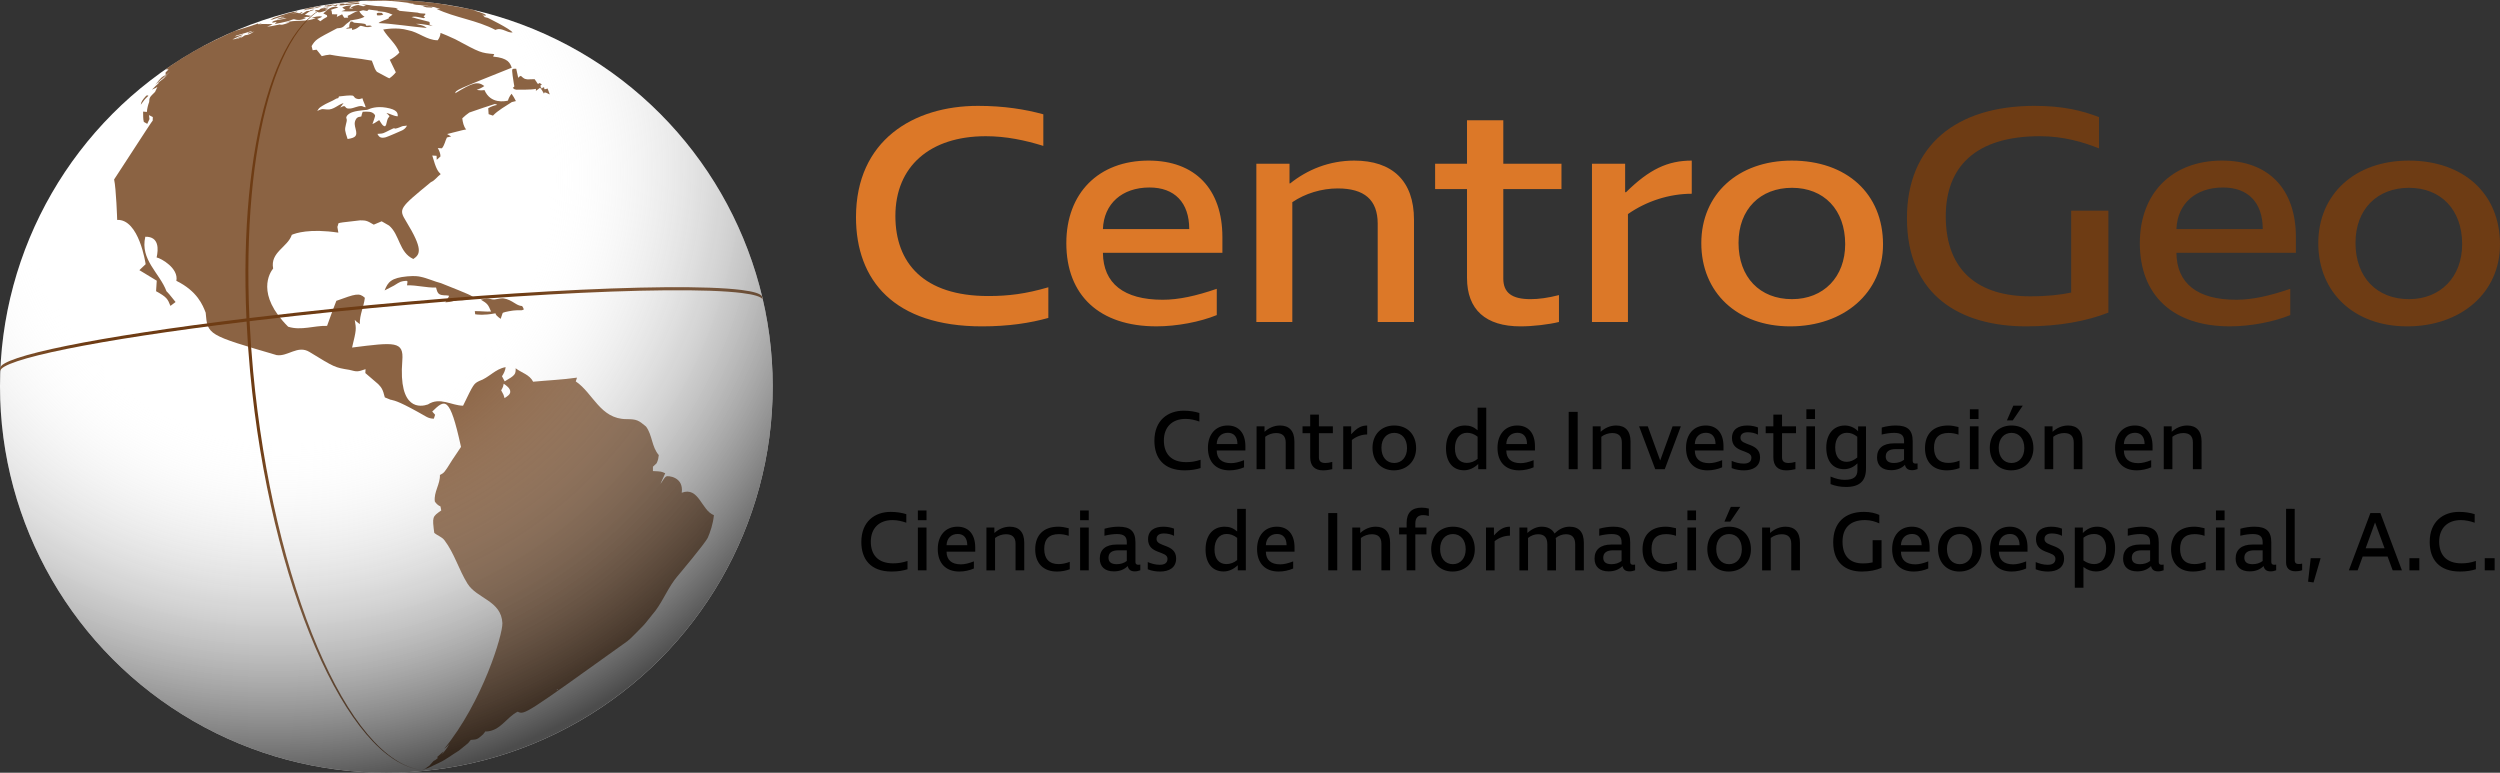 <?xml version="1.0" encoding="utf-8"?>
<svg version="1.1" id="Artboard_1" xmlns="http://www.w3.org/2000/svg" xmlns:xlink="http://www.w3.org/1999/xlink" x="0px" y="0px" viewBox="0 0 220 68" style="enable-background:new 0 0 220 68;" xml:space="preserve">
<rect x="0" y="0" width="220" height="68" fill="#333333" stroke="none"/>
<style type="text/css">
	.st0{fill-rule:evenodd;clip-rule:evenodd;}
	.st1{fill-rule:evenodd;clip-rule:evenodd;fill:#6E3C14;}
	.st2{fill-rule:evenodd;clip-rule:evenodd;fill:#DC7828;}
	.st3{fill-rule:evenodd;clip-rule:evenodd;fill:#6E3C14;fill-opacity:0.80;}
	.st4{fill-rule:evenodd;clip-rule:evenodd;fill:#FFFFFF;}
	.st5{fill-rule:evenodd;clip-rule:evenodd;fill:url(#gradient);}
</style>
<path id="nombre" class="st0" d="M192.973,41.287h0.766v-2.435
	c0-0.931-0.463-1.408-1.262-1.408c-0.529,0-0.991,0.216-1.354,0.544h-0.013v-0.469h-0.7v3.769h0.76v-2.852
	c0.271-0.209,0.621-0.328,0.958-0.328c0.562,0,0.846,0.268,0.846,0.842V41.287L192.973,41.287z M187.885,38.085
	c0.529,0,0.839,0.358,0.839,0.991h-1.823C186.921,38.472,187.304,38.085,187.885,38.085L187.885,38.085z M187.866,37.444
	c-1.057,0-1.738,0.775-1.738,1.966c0,1.244,0.7,1.981,1.903,1.981c0.429,0,0.918-0.104,1.275-0.268v-0.626
	c-0.443,0.171-0.806,0.261-1.143,0.261c-0.819,0-1.255-0.387-1.262-1.117h2.524v-0.372C189.425,38.122,188.85,37.444,187.866,37.444
	L187.866,37.444z M182.488,41.287h0.766v-2.435c0-0.931-0.463-1.408-1.262-1.408c-0.529,0-0.991,0.216-1.354,0.544h-0.013v-0.469
	h-0.7v3.769h0.76v-2.852c0.271-0.209,0.621-0.328,0.958-0.328c0.562,0,0.846,0.268,0.846,0.842V41.287L182.488,41.287z
	 M178.14,39.433c0,0.782-0.456,1.311-1.123,1.311c-0.681,0-1.13-0.521-1.13-1.341c0-0.804,0.463-1.311,1.13-1.311
	C177.691,38.092,178.14,38.613,178.14,39.433L178.14,39.433z M178.94,39.44c0-1.207-0.766-1.996-1.929-1.996
	c-1.13,0-1.909,0.797-1.909,1.966c0,1.177,0.76,1.981,1.876,1.981C178.121,41.391,178.94,40.587,178.94,39.44L178.94,39.44z
	 M177.169,35.701l-0.562,1.296h0.515l0.879-1.296H177.169L177.169,35.701z M173.35,41.287h0.76v-3.769h-0.76V41.287L173.35,41.287z
	 M174.11,36.871v-0.856h-0.76v0.856H174.11L174.11,36.871z M172.439,41.19v-0.655c-0.337,0.134-0.667,0.201-0.991,0.201
	c-0.813,0-1.249-0.462-1.255-1.326c-0.007-0.871,0.429-1.311,1.275-1.311c0.297,0,0.575,0.045,0.879,0.149v-0.67
	c-0.317-0.082-0.641-0.134-0.912-0.134c-1.295,0-2.035,0.73-2.035,1.996c0,1.221,0.714,1.951,1.916,1.951
	C171.699,41.391,172.075,41.324,172.439,41.19L172.439,41.19z M165.944,40.177c0-0.432,0.291-0.655,0.879-0.655h0.733v0.938
	c-0.251,0.194-0.548,0.283-0.892,0.283C166.175,40.743,165.944,40.542,165.944,40.177L165.944,40.177z M168.316,40.557v-1.728
	c0-0.976-0.436-1.385-1.48-1.385c-0.403,0-0.826,0.06-1.242,0.179l-0.007,0.618c0.423-0.104,0.799-0.149,1.103-0.149
	c0.614,0,0.866,0.216,0.866,0.722v0.201h-0.898c-0.951,0-1.48,0.439-1.48,1.236c0,0.715,0.449,1.125,1.242,1.125
	c0.495,0,0.912-0.156,1.216-0.469c0.079,0.335,0.284,0.469,0.634,0.469c0.159,0,0.304-0.037,0.476-0.097v-0.499
	c-0.099,0.015-0.132,0.015-0.172,0.015C168.415,40.796,168.316,40.728,168.316,40.557L168.316,40.557z M161.498,39.373
	c0-0.797,0.396-1.288,1.031-1.288c0.337,0,0.621,0.112,0.912,0.35v1.825c-0.311,0.253-0.621,0.38-0.925,0.38
	C161.868,40.639,161.498,40.185,161.498,39.373L161.498,39.373z M163.453,40.781v0.596c0,0.588-0.344,0.849-1.123,0.849
	c-0.39,0-0.76-0.089-1.242-0.29v0.663c0.423,0.171,0.872,0.253,1.368,0.253c1.183,0,1.751-0.521,1.751-1.616v-3.716h-0.694v0.417
	H163.5c-0.304-0.313-0.727-0.492-1.15-0.492c-0.998,0-1.638,0.76-1.638,1.936c0,1.199,0.581,1.907,1.566,1.907
	c0.436,0,0.846-0.179,1.163-0.506H163.453L163.453,40.781z M158.961,41.287h0.76v-3.769h-0.76V41.287L158.961,41.287z
	 M159.721,36.871v-0.856h-0.76v0.856H159.721L159.721,36.871z M156.82,40.252v-2.13h1.229v-0.603h-1.229v-1.035h-0.766v1.035h-0.674
	v0.603h0.674v2.115c0,0.76,0.396,1.154,1.13,1.154c0.264,0,0.595-0.045,0.813-0.104v-0.64c-0.231,0.067-0.429,0.097-0.601,0.097
	C157.005,40.743,156.82,40.594,156.82,40.252L156.82,40.252z M154.884,40.244c0-1.318-1.724-0.983-1.724-1.713
	c0-0.35,0.264-0.492,0.654-0.492c0.317,0,0.628,0.074,0.885,0.209v-0.633c-0.205-0.082-0.548-0.171-0.938-0.171
	c-0.786,0-1.348,0.335-1.348,1.102c0,1.355,1.711,0.991,1.711,1.72c0,0.41-0.311,0.529-0.68,0.529c-0.396,0-0.74-0.104-1.057-0.238
	v0.633c0.344,0.149,0.766,0.201,1.077,0.201C154.25,41.391,154.884,41.064,154.884,40.244L154.884,40.244z M150.127,38.085
	c0.529,0,0.839,0.358,0.839,0.991h-1.823C149.163,38.472,149.546,38.085,150.127,38.085L150.127,38.085z M150.108,37.444
	c-1.057,0-1.738,0.775-1.738,1.966c0,1.244,0.7,1.981,1.903,1.981c0.429,0,0.918-0.104,1.275-0.268v-0.626
	c-0.443,0.171-0.806,0.261-1.143,0.261c-0.819,0-1.255-0.387-1.262-1.117h2.524v-0.372
	C151.667,38.122,151.092,37.444,150.108,37.444L150.108,37.444z M145.661,41.287h0.839l1.414-3.769h-0.727l-1.084,2.987h-0.013
	l-1.083-2.987h-0.766L145.661,41.287L145.661,41.287z M142.721,41.287h0.766v-2.435c0-0.931-0.462-1.408-1.262-1.408
	c-0.529,0-0.991,0.216-1.354,0.544h-0.013v-0.469h-0.7v3.769h0.76v-2.852c0.271-0.209,0.621-0.328,0.958-0.328
	c0.562,0,0.846,0.268,0.846,0.842V41.287L142.721,41.287z M138.044,36.245v5.042h0.793v-5.042H138.044L138.044,36.245z
	 M133.538,38.085c0.529,0,0.839,0.358,0.839,0.991h-1.823C132.573,38.472,132.956,38.085,133.538,38.085L133.538,38.085z
	 M133.518,37.444c-1.057,0-1.738,0.775-1.738,1.966c0,1.244,0.7,1.981,1.903,1.981c0.429,0,0.918-0.104,1.275-0.268v-0.626
	c-0.443,0.171-0.806,0.261-1.143,0.261c-0.819,0-1.255-0.387-1.262-1.117h2.524v-0.372
	C135.077,38.122,134.502,37.444,133.518,37.444L133.518,37.444z M128.034,39.448c0-0.834,0.416-1.363,1.064-1.363
	c0.324,0,0.621,0.104,0.932,0.343v1.951c-0.258,0.223-0.608,0.357-0.945,0.357C128.424,40.736,128.034,40.259,128.034,39.448
	L128.034,39.448z M127.248,39.455c0,1.199,0.595,1.929,1.586,1.929c0.443,0,0.879-0.194,1.242-0.544h0.007v0.447h0.707v-5.414h-0.76
	v1.981h-0.013c-0.324-0.283-0.661-0.41-1.084-0.41C127.882,37.444,127.248,38.204,127.248,39.455L127.248,39.455z M123.819,39.433
	c0,0.782-0.456,1.311-1.123,1.311c-0.681,0-1.13-0.521-1.13-1.341c0-0.804,0.463-1.311,1.13-1.311
	C123.37,38.092,123.819,38.613,123.819,39.433L123.819,39.433z M124.618,39.44c0-1.207-0.766-1.996-1.929-1.996
	c-1.13,0-1.909,0.797-1.909,1.966c0,1.177,0.76,1.981,1.876,1.981C123.799,41.391,124.618,40.587,124.618,39.44L124.618,39.44z
	 M120.311,38.234v-0.789c-0.509,0-0.899,0.208-1.387,0.752h-0.02v-0.678h-0.7v3.769h0.76v-2.569
	C119.359,38.405,119.842,38.234,120.311,38.234L120.311,38.234z M116.063,40.252v-2.13h1.229v-0.603h-1.229v-1.035h-0.766v1.035
	h-0.674v0.603h0.674v2.115c0,0.76,0.396,1.154,1.13,1.154c0.264,0,0.595-0.045,0.813-0.104v-0.64
	c-0.231,0.067-0.429,0.097-0.601,0.097C116.248,40.743,116.063,40.594,116.063,40.252L116.063,40.252z M113.142,41.287h0.766v-2.435
	c0-0.931-0.463-1.408-1.262-1.408c-0.529,0-0.991,0.216-1.354,0.544h-0.013v-0.469h-0.7v3.769h0.76v-2.852
	c0.271-0.209,0.621-0.328,0.958-0.328c0.562,0,0.846,0.268,0.846,0.842V41.287L113.142,41.287z M108.055,38.085
	c0.529,0,0.839,0.358,0.839,0.991h-1.824C107.091,38.472,107.474,38.085,108.055,38.085L108.055,38.085z M108.035,37.444
	c-1.057,0-1.738,0.775-1.738,1.966c0,1.244,0.7,1.981,1.903,1.981c0.429,0,0.918-0.104,1.275-0.268v-0.626
	c-0.443,0.171-0.806,0.261-1.143,0.261c-0.819,0-1.255-0.387-1.262-1.117h2.524v-0.372C109.595,38.122,109.02,37.444,108.035,37.444
	L108.035,37.444z M105.545,37.094v-0.752c-0.383-0.119-0.832-0.201-1.381-0.201c-1.361,0-2.577,0.819-2.577,2.651
	c0,1.504,0.806,2.599,2.663,2.599c0.568,0,1.024-0.082,1.401-0.201v-0.73c-0.476,0.156-0.839,0.209-1.268,0.209
	c-1.368,0-1.962-0.789-1.962-1.907c0-1.177,0.727-1.899,1.909-1.899C104.758,36.863,105.161,36.96,105.545,37.094L105.545,37.094z
	 M219.529,50.192v-1.072h-0.872v1.072H219.529L219.529,50.192z M217.771,45.999v-0.752c-0.383-0.119-0.832-0.201-1.381-0.201
	c-1.361,0-2.577,0.819-2.577,2.651c0,1.504,0.806,2.599,2.663,2.599c0.568,0,1.024-0.082,1.401-0.201v-0.73
	c-0.476,0.156-0.839,0.209-1.268,0.209c-1.368,0-1.962-0.789-1.962-1.907c0-1.177,0.727-1.899,1.909-1.899
	C216.985,45.768,217.388,45.865,217.771,45.999L217.771,45.999z M212.902,50.192v-1.072h-0.872v1.072H212.902L212.902,50.192z
	 M208.178,48.248l0.819-2.257h0.013l0.832,2.257H208.178L208.178,48.248z M210.557,50.192h0.813l-1.896-5.042h-0.879l-1.896,5.042
	h0.773l0.443-1.214h2.193L210.557,50.192L210.557,50.192z M204.214,49.119h-0.872l-0.231,2.07l0.482,0.067L204.214,49.119
	L204.214,49.119z M201.175,44.777v4.722c0,0.425,0.225,0.775,0.826,0.775c0.172,0,0.383-0.022,0.588-0.097v-0.581
	c-0.099,0.03-0.198,0.037-0.278,0.037c-0.211,0-0.377-0.052-0.377-0.35v-4.506H201.175L201.175,44.777z M197.502,49.082
	c0-0.432,0.291-0.655,0.879-0.655h0.733v0.938c-0.251,0.194-0.548,0.283-0.892,0.283C197.733,49.648,197.502,49.447,197.502,49.082
	L197.502,49.082z M199.874,49.462v-1.728c0-0.976-0.436-1.385-1.48-1.385c-0.403,0-0.826,0.06-1.242,0.179l-0.007,0.618
	c0.423-0.104,0.799-0.149,1.103-0.149c0.614,0,0.866,0.216,0.866,0.722v0.201h-0.899c-0.951,0-1.48,0.439-1.48,1.236
	c0,0.715,0.449,1.125,1.242,1.125c0.495,0,0.912-0.156,1.216-0.469c0.079,0.335,0.284,0.469,0.634,0.469
	c0.158,0,0.304-0.037,0.476-0.097v-0.499c-0.099,0.015-0.132,0.015-0.172,0.015C199.973,49.7,199.874,49.633,199.874,49.462
	L199.874,49.462z M195.004,50.192h0.76v-3.769h-0.76V50.192L195.004,50.192z M195.764,45.775v-0.856h-0.76v0.856H195.764
	L195.764,45.775z M194.093,50.095V49.44c-0.337,0.134-0.667,0.201-0.991,0.201c-0.813,0-1.249-0.462-1.255-1.326
	c-0.007-0.871,0.429-1.311,1.275-1.311c0.297,0,0.575,0.045,0.879,0.149v-0.67c-0.317-0.082-0.641-0.134-0.912-0.134
	c-1.295,0-2.035,0.73-2.035,1.996c0,1.221,0.714,1.951,1.916,1.951C193.353,50.296,193.729,50.229,194.093,50.095L194.093,50.095z
	 M187.598,49.082c0-0.432,0.291-0.655,0.879-0.655h0.733v0.938c-0.251,0.194-0.548,0.283-0.892,0.283
	C187.829,49.648,187.598,49.447,187.598,49.082L187.598,49.082z M189.97,49.462v-1.728c0-0.976-0.436-1.385-1.48-1.385
	c-0.403,0-0.826,0.06-1.242,0.179l-0.007,0.618c0.423-0.104,0.799-0.149,1.103-0.149c0.614,0,0.866,0.216,0.866,0.722v0.201h-0.899
	c-0.951,0-1.48,0.439-1.48,1.236c0,0.715,0.449,1.125,1.242,1.125c0.496,0,0.912-0.156,1.216-0.469
	c0.079,0.335,0.284,0.469,0.634,0.469c0.159,0,0.304-0.037,0.476-0.097v-0.499c-0.099,0.015-0.132,0.015-0.172,0.015
	C190.069,49.7,189.97,49.633,189.97,49.462L189.97,49.462z M185.339,48.241c0,0.886-0.39,1.4-1.05,1.4
	c-0.324,0-0.641-0.112-0.945-0.32v-2.003c0.277-0.216,0.588-0.328,0.945-0.328C184.929,46.989,185.339,47.481,185.339,48.241
	L185.339,48.241z M183.29,46.423h-0.707v5.295h0.76v-1.81h0.02c0.33,0.253,0.7,0.38,1.077,0.38c1.031,0,1.691-0.804,1.691-2.063
	c0-1.162-0.608-1.877-1.592-1.877c-0.469,0-0.892,0.194-1.242,0.551h-0.007V46.423L183.29,46.423z M181.639,49.149
	c0-1.318-1.724-0.983-1.724-1.713c0-0.35,0.264-0.492,0.654-0.492c0.317,0,0.628,0.074,0.885,0.209V46.52
	c-0.205-0.082-0.548-0.171-0.938-0.171c-0.786,0-1.348,0.335-1.348,1.102c0,1.355,1.711,0.991,1.711,1.72
	c0,0.41-0.311,0.529-0.68,0.529c-0.396,0-0.74-0.104-1.057-0.238v0.633c0.344,0.149,0.766,0.201,1.077,0.201
	C181.004,50.296,181.639,49.968,181.639,49.149L181.639,49.149z M176.882,46.989c0.529,0,0.839,0.358,0.839,0.991h-1.823
	C175.917,47.377,176.3,46.989,176.882,46.989L176.882,46.989z M176.862,46.349c-1.057,0-1.738,0.775-1.738,1.966
	c0,1.244,0.7,1.981,1.903,1.981c0.429,0,0.918-0.104,1.275-0.268v-0.626c-0.443,0.171-0.806,0.261-1.143,0.261
	c-0.819,0-1.255-0.387-1.262-1.117h2.524v-0.372C178.421,47.027,177.846,46.349,176.862,46.349L176.862,46.349z M173.585,48.337
	c0,0.782-0.456,1.311-1.123,1.311c-0.681,0-1.13-0.521-1.13-1.341c0-0.804,0.462-1.311,1.13-1.311
	C173.136,46.997,173.585,47.518,173.585,48.337L173.585,48.337z M174.384,48.345c0-1.207-0.766-1.996-1.929-1.996
	c-1.13,0-1.909,0.797-1.909,1.966c0,1.177,0.76,1.981,1.876,1.981C173.565,50.296,174.384,49.492,174.384,48.345L174.384,48.345z
	 M168.266,46.989c0.529,0,0.839,0.358,0.839,0.991h-1.824C167.302,47.377,167.685,46.989,168.266,46.989L168.266,46.989z
	 M168.247,46.349c-1.057,0-1.738,0.775-1.738,1.966c0,1.244,0.7,1.981,1.903,1.981c0.429,0,0.918-0.104,1.275-0.268v-0.626
	c-0.443,0.171-0.806,0.261-1.143,0.261c-0.819,0-1.255-0.387-1.262-1.117h2.524v-0.372
	C169.806,47.027,169.231,46.349,168.247,46.349L168.247,46.349z M165.379,46.058v-0.745c-0.357-0.156-0.766-0.268-1.361-0.268
	c-1.652,0-2.696,0.938-2.696,2.674c0,1.847,1.136,2.577,2.517,2.577c0.7,0,1.282-0.127,1.738-0.328V47.54h-0.786v1.951
	c-0.225,0.052-0.495,0.089-0.865,0.089c-1.084,0-1.784-0.596-1.784-1.907c0-1.169,0.621-1.907,1.989-1.907
	C164.633,45.768,165.049,45.909,165.379,46.058L165.379,46.058z M157.629,50.192h0.766v-2.435c0-0.931-0.462-1.408-1.262-1.408
	c-0.529,0-0.991,0.216-1.354,0.544h-0.013v-0.469h-0.7v3.769h0.76v-2.852c0.271-0.209,0.621-0.328,0.958-0.328
	c0.562,0,0.846,0.268,0.846,0.842V50.192L157.629,50.192z M153.282,48.337c0,0.782-0.456,1.311-1.123,1.311
	c-0.681,0-1.13-0.521-1.13-1.341c0-0.804,0.462-1.311,1.13-1.311C152.833,46.997,153.282,47.518,153.282,48.337L153.282,48.337z
	 M154.082,48.345c0-1.207-0.766-1.996-1.929-1.996c-1.13,0-1.909,0.797-1.909,1.966c0,1.177,0.76,1.981,1.876,1.981
	C153.262,50.296,154.082,49.492,154.082,48.345L154.082,48.345z M152.311,44.606l-0.562,1.296h0.515l0.879-1.296H152.311
	L152.311,44.606z M148.492,50.192h0.76v-3.769h-0.76V50.192L148.492,50.192z M149.252,45.775v-0.856h-0.76v0.856H149.252
	L149.252,45.775z M147.581,50.095V49.44c-0.337,0.134-0.667,0.201-0.991,0.201c-0.813,0-1.249-0.462-1.255-1.326
	c-0.007-0.871,0.429-1.311,1.275-1.311c0.297,0,0.575,0.045,0.879,0.149v-0.67c-0.317-0.082-0.641-0.134-0.912-0.134
	c-1.295,0-2.035,0.73-2.035,1.996c0,1.221,0.714,1.951,1.916,1.951C146.841,50.296,147.217,50.229,147.581,50.095L147.581,50.095z
	 M141.086,49.082c0-0.432,0.291-0.655,0.879-0.655h0.733v0.938c-0.251,0.194-0.548,0.283-0.892,0.283
	C141.317,49.648,141.086,49.447,141.086,49.082L141.086,49.082z M143.458,49.462v-1.728c0-0.976-0.436-1.385-1.48-1.385
	c-0.403,0-0.826,0.06-1.242,0.179l-0.007,0.618c0.423-0.104,0.799-0.149,1.103-0.149c0.614,0,0.866,0.216,0.866,0.722v0.201H141.8
	c-0.951,0-1.48,0.439-1.48,1.236c0,0.715,0.449,1.125,1.242,1.125c0.496,0,0.912-0.156,1.216-0.469
	c0.079,0.335,0.284,0.469,0.634,0.469c0.159,0,0.304-0.037,0.476-0.097v-0.499c-0.099,0.015-0.132,0.015-0.172,0.015
	C143.557,49.7,143.458,49.633,143.458,49.462L143.458,49.462z M138.12,46.349c-0.482,0-0.918,0.201-1.321,0.603
	c-0.198-0.387-0.595-0.603-1.13-0.603c-0.423,0-0.852,0.186-1.249,0.544h-0.013v-0.469h-0.7v3.769h0.76v-2.852
	c0.264-0.216,0.575-0.328,0.885-0.328c0.548,0,0.813,0.29,0.813,0.894v2.286h0.76v-2.644c0-0.074-0.013-0.142-0.026-0.201
	c0.251-0.209,0.581-0.335,0.905-0.335c0.555,0,0.813,0.313,0.813,0.894v2.286h0.76v-2.435
	C139.375,46.825,138.945,46.349,138.12,46.349L138.12,46.349z M132.874,47.138v-0.789c-0.509,0-0.899,0.208-1.387,0.752h-0.02
	v-0.678h-0.7v3.769h0.76v-2.569C131.922,47.31,132.405,47.138,132.874,47.138L132.874,47.138z M128.982,48.337
	c0,0.782-0.456,1.311-1.123,1.311c-0.681,0-1.13-0.521-1.13-1.341c0-0.804,0.462-1.311,1.13-1.311
	C128.533,46.997,128.982,47.518,128.982,48.337L128.982,48.337z M129.782,48.345c0-1.207-0.766-1.996-1.929-1.996
	c-1.13,0-1.909,0.797-1.909,1.966c0,1.177,0.76,1.981,1.876,1.981C128.962,50.296,129.782,49.492,129.782,48.345L129.782,48.345z
	 M123.783,46.423h-0.661v0.603h0.661v3.165h0.766v-3.165h0.978v-0.603h-0.978v-0.357c0-0.477,0.218-0.737,0.687-0.737
	c0.152,0,0.304,0.022,0.502,0.074v-0.648c-0.198-0.052-0.423-0.082-0.634-0.082c-0.865,0-1.321,0.447-1.321,1.348V46.423
	L123.783,46.423z M121.563,50.192h0.766v-2.435c0-0.931-0.462-1.408-1.262-1.408c-0.529,0-0.991,0.216-1.354,0.544H119.7v-0.469
	h-0.7v3.769h0.76v-2.852c0.271-0.209,0.621-0.328,0.958-0.328c0.562,0,0.846,0.268,0.846,0.842V50.192L121.563,50.192z
	 M116.885,45.15v5.042h0.793V45.15H116.885L116.885,45.15z M112.379,46.989c0.529,0,0.839,0.358,0.839,0.991h-1.823
	C111.415,47.377,111.798,46.989,112.379,46.989L112.379,46.989z M112.36,46.349c-1.057,0-1.738,0.775-1.738,1.966
	c0,1.244,0.7,1.981,1.903,1.981c0.429,0,0.918-0.104,1.275-0.268v-0.626c-0.443,0.171-0.806,0.261-1.143,0.261
	c-0.819,0-1.255-0.387-1.262-1.117h2.524v-0.372C113.919,47.027,113.344,46.349,112.36,46.349L112.36,46.349z M106.876,48.352
	c0-0.834,0.416-1.363,1.064-1.363c0.324,0,0.621,0.104,0.932,0.343v1.951c-0.258,0.223-0.608,0.357-0.945,0.357
	C107.266,49.641,106.876,49.164,106.876,48.352L106.876,48.352z M106.09,48.36c0,1.199,0.595,1.929,1.586,1.929
	c0.443,0,0.879-0.194,1.242-0.544h0.007v0.447h0.707v-5.414h-0.76v1.981h-0.013c-0.324-0.283-0.661-0.41-1.084-0.41
	C106.724,46.349,106.09,47.108,106.09,48.36L106.09,48.36z M103.5,49.149c0-1.318-1.724-0.983-1.724-1.713
	c0-0.35,0.264-0.492,0.654-0.492c0.317,0,0.628,0.074,0.885,0.209V46.52c-0.205-0.082-0.548-0.171-0.938-0.171
	c-0.786,0-1.348,0.335-1.348,1.102c0,1.355,1.711,0.991,1.711,1.72c0,0.41-0.311,0.529-0.68,0.529c-0.396,0-0.74-0.104-1.057-0.238
	v0.633c0.344,0.149,0.766,0.201,1.077,0.201C102.866,50.296,103.5,49.968,103.5,49.149L103.5,49.149z M97.547,49.082
	c0-0.432,0.291-0.655,0.879-0.655h0.733v0.938c-0.251,0.194-0.548,0.283-0.892,0.283C97.778,49.648,97.547,49.447,97.547,49.082
	L97.547,49.082z M99.919,49.462v-1.728c0-0.976-0.436-1.385-1.48-1.385c-0.403,0-0.826,0.06-1.242,0.179l-0.007,0.618
	c0.423-0.104,0.799-0.149,1.103-0.149c0.614,0,0.866,0.216,0.866,0.722v0.201h-0.899c-0.951,0-1.48,0.439-1.48,1.236
	c0,0.715,0.449,1.125,1.242,1.125c0.496,0,0.912-0.156,1.216-0.469c0.079,0.335,0.284,0.469,0.634,0.469
	c0.159,0,0.304-0.037,0.476-0.097v-0.499c-0.099,0.015-0.132,0.015-0.172,0.015C100.018,49.7,99.919,49.633,99.919,49.462
	L99.919,49.462z M95.05,50.192h0.76v-3.769h-0.76V50.192L95.05,50.192z M95.809,45.775v-0.856h-0.76v0.856H95.809L95.809,45.775z
	 M94.138,50.095V49.44c-0.337,0.134-0.667,0.201-0.991,0.201c-0.813,0-1.249-0.462-1.255-1.326
	c-0.007-0.871,0.429-1.311,1.275-1.311c0.297,0,0.575,0.045,0.879,0.149v-0.67c-0.317-0.082-0.641-0.134-0.912-0.134
	c-1.295,0-2.035,0.73-2.035,1.996c0,1.221,0.714,1.951,1.916,1.951C93.398,50.296,93.775,50.229,94.138,50.095L94.138,50.095z
	 M89.368,50.192h0.766v-2.435c0-0.931-0.463-1.408-1.262-1.408c-0.529,0-0.991,0.216-1.354,0.544h-0.013v-0.469h-0.7v3.769h0.76
	v-2.852c0.271-0.209,0.621-0.328,0.958-0.328c0.562,0,0.846,0.268,0.846,0.842V50.192L89.368,50.192z M84.281,46.989
	c0.529,0,0.839,0.358,0.839,0.991h-1.824C83.316,47.377,83.699,46.989,84.281,46.989L84.281,46.989z M84.261,46.349
	c-1.057,0-1.738,0.775-1.738,1.966c0,1.244,0.7,1.981,1.903,1.981c0.429,0,0.918-0.104,1.275-0.268v-0.626
	c-0.443,0.171-0.806,0.261-1.143,0.261c-0.819,0-1.255-0.387-1.262-1.117h2.524v-0.372C85.82,47.027,85.245,46.349,84.261,46.349
	L84.261,46.349z M80.772,50.192h0.76v-3.769h-0.76V50.192L80.772,50.192z M81.532,45.775v-0.856h-0.76v0.856H81.532L81.532,45.775z
	 M79.755,45.999v-0.752c-0.383-0.119-0.832-0.201-1.381-0.201c-1.361,0-2.577,0.819-2.577,2.651c0,1.504,0.806,2.599,2.663,2.599
	c0.568,0,1.024-0.082,1.401-0.201v-0.73c-0.476,0.156-0.839,0.209-1.268,0.209c-1.368,0-1.962-0.789-1.962-1.907
	c0-1.177,0.727-1.899,1.909-1.899C78.969,45.768,79.372,45.865,79.755,45.999z"/>
<g id="centrogeo">
	<path class="st1" d="M216.67,21.481c0,2.89-1.899,4.844-4.679,4.844c-2.835,0-4.707-1.927-4.707-4.954
		c0-2.973,1.927-4.844,4.707-4.844C214.798,16.527,216.67,18.454,216.67,21.481L216.67,21.481z M220,21.509
		c0-4.459-3.193-7.376-8.037-7.376c-4.707,0-7.954,2.945-7.954,7.266c0,4.349,3.165,7.321,7.817,7.321
		C216.587,28.72,220,25.747,220,21.509L220,21.509z M195.627,16.499c2.202,0,3.495,1.321,3.495,3.661h-7.597
		C191.608,17.931,193.204,16.499,195.627,16.499L195.627,16.499z M195.544,14.132c-4.404,0-7.239,2.863-7.239,7.266
		c0,4.596,2.917,7.321,7.927,7.321c1.789,0,3.826-0.385,5.312-0.991v-2.312c-1.844,0.633-3.358,0.963-4.762,0.963
		c-3.413,0-5.23-1.431-5.257-4.129h10.514v-1.376C202.04,16.637,199.645,14.132,195.544,14.132L195.544,14.132z M184.712,13.059
		v-2.752c-1.486-0.578-3.193-0.991-5.67-0.991c-6.881,0-11.23,3.468-11.23,9.881c0,6.826,4.734,9.523,10.487,9.523
		c2.917,0,5.34-0.468,7.239-1.211v-8.973h-3.275v7.211c-0.936,0.193-2.064,0.33-3.606,0.33c-4.514,0-7.431-2.202-7.431-7.046
		c0-4.321,2.587-7.046,8.285-7.046C181.602,11.986,183.336,12.508,184.712,13.059z"/>
	<path class="st2" d="M162.376,21.481c0,2.89-1.899,4.844-4.679,4.844c-2.835,0-4.707-1.927-4.707-4.954
		c0-2.973,1.927-4.844,4.707-4.844C160.504,16.527,162.376,18.454,162.376,21.481L162.376,21.481z M165.706,21.509
		c0-4.459-3.193-7.376-8.037-7.376c-4.707,0-7.954,2.945-7.954,7.266c0,4.349,3.165,7.321,7.817,7.321
		C162.293,28.72,165.706,25.747,165.706,21.509L165.706,21.509z M148.874,17.05v-2.918c-2.119,0-3.743,0.771-5.78,2.78h-0.083
		v-2.505h-2.917v13.927h3.165v-9.496C144.911,17.683,146.92,17.05,148.874,17.05L148.874,17.05z M132.29,24.509v-7.872h5.119v-2.229
		h-5.119v-3.826h-3.193v3.826h-2.807v2.229h2.807v7.817c0,2.807,1.651,4.266,4.707,4.266c1.101,0,2.477-0.165,3.385-0.385v-2.367
		c-0.963,0.248-1.789,0.358-2.505,0.358C133.061,26.325,132.29,25.775,132.29,24.509L132.29,24.509z M121.238,28.335h3.193v-9
		c0-3.44-1.927-5.202-5.257-5.202c-2.202,0-4.129,0.798-5.642,2.009h-0.055v-1.734h-2.918v13.927h3.165V17.793
		c1.128-0.771,2.587-1.211,3.991-1.211c2.34,0,3.523,0.991,3.523,3.11V28.335L121.238,28.335z M101.158,16.499
		c2.202,0,3.495,1.321,3.495,3.661h-7.597C97.14,17.931,98.736,16.499,101.158,16.499L101.158,16.499z M101.076,14.132
		c-4.404,0-7.239,2.863-7.239,7.266c0,4.596,2.918,7.321,7.927,7.321c1.789,0,3.826-0.385,5.312-0.991v-2.312
		c-1.844,0.633-3.358,0.963-4.762,0.963c-3.413,0-5.23-1.431-5.257-4.129h10.514v-1.376
		C107.571,16.637,105.177,14.132,101.076,14.132L101.076,14.132z M91.813,12.839v-2.78c-1.596-0.44-3.468-0.743-5.752-0.743
		c-5.67,0-10.734,3.028-10.734,9.798c0,5.56,3.358,9.606,11.092,9.606c2.367,0,4.266-0.303,5.835-0.743V25.28
		c-1.982,0.578-3.495,0.771-5.285,0.771c-5.697,0-8.175-2.917-8.175-7.046c0-4.349,3.028-7.019,7.954-7.019
		C88.538,11.986,90.217,12.343,91.813,12.839z"/>
</g>
<circle class="st4" cx="34" cy="34" r="34"/>
<path id="plasta" class="st3" d="M30.603,0.185L30.603,0.185L30.603,0.185L30.603,0.185C30.603,0.185,30.603,0.185,30.603,0.185
	c-0.003,0-0.005,0.001-0.005,0.001C30.598,0.187,30.602,0.185,30.603,0.185L30.603,0.185z M27.975,0.546L27.975,0.546
	c0.016-0.003,0.037-0.008,0.053-0.011c-0.014,0.002-0.032,0.005-0.046,0.007c-0.331,0.055-1.229,0.242-1.316,0.274
	c0.043,0,0.083-0.015,0.125-0.021C26.786,0.797,26.78,0.8,26.775,0.801c0.238-0.049,0.473-0.109,0.711-0.158
	c-0.012,0.003-0.023,0.005-0.035,0.008c0.005-0.001,0.011-0.002,0.016-0.003c-0.111,0.025-0.178,0.041-0.264,0.062
	c0.222-0.037,0.44-0.093,0.66-0.14C27.9,0.561,27.938,0.554,27.975,0.546L27.975,0.546z M31.633,0.269L31.633,0.269
	C31.595,0.23,31.595,0.23,30.381,0.36c-0.02,0.001-0.02,0.001-0.05-0.006c-0.049-0.017-0.049-0.017-0.171-0.004
	c0.061-0.013,0.142-0.031,0.203-0.044c-0.253,0.021-0.508,0.017-0.761,0.041l-0.02,0.012c-0.003,0.003-0.006,0.007-0.009,0.01
	c0.018,0.015,0.021,0.018,0.141,0.006c0,0,0,0,0,0l0,0c0,0,0,0,0,0c0,0,0,0,0,0l0,0c0,0,0,0,0,0l0,0c0,0,0,0,0,0
	c0.189-0.022,0.196-0.023,0.213-0.004c0.015,0,0.034,0,0.049-0.001c-0.098,0.054-0.1,0.056-0.12,0.083
	c0.012,0.013,0.031,0.034,0.187,0.024c0.054-0.003,0.126-0.009,0.179-0.014c0.05-0.005,0.081-0.021,0.114-0.039
	c0.004-0.002,0.008-0.006,0.012-0.006c0.034-0.002,0.06,0.025,0.093,0.023c0.214-0.012,0.425-0.042,0.638-0.063
	c0.11-0.024,0.11-0.024,0.149-0.02c-0.004,0.003-0.008,0.007-0.012,0.01c0.003,0,0.361-0.027,0.413-0.04
	c-0.01-0.004-0.024-0.011-0.033-0.017c0.002-0.004,0.005-0.009,0.007-0.012c-0.003,0.001-0.008,0.002-0.011,0.003
	c0.005-0.006,0.013-0.012,0.02-0.015c-0.002,0.004-0.006,0.008-0.008,0.012c0.011-0.003,0.022-0.007,0.034-0.01
	C31.64,0.281,31.637,0.274,31.633,0.269L31.633,0.269z M28.196,0.6c-0.113,0.034-0.267,0.081-0.37,0.102
	c-0.013,0.003-0.031,0.006-0.044,0.009c-0.052,0.01-0.104,0.01-0.157,0.015c-0.322,0.035-0.628,0.153-0.95,0.19
	c0.254-0.08,0.254-0.08,0.345-0.094c0.027-0.009,0.054-0.017,0.074-0.024c-0.049,0.008-0.049,0.008-0.057,0.006
	c0.029-0.017,0.064-0.019,0.093-0.035c-0.291,0.079-0.305,0.081-0.347,0.076c-0.031,0.002-0.073,0.005-0.105,0.007
	c0.062-0.016,0.125-0.032,0.188-0.048c0.648-0.161,0.685-0.16,0.753-0.157c-0.039,0.02-0.041,0.025-0.045,0.035
	c0.041,0.029,0.254-0.034,0.256-0.035c-0.01,0.002-0.021,0.004-0.031,0.005c0.003-0.001,0.007-0.003,0.01-0.005
	c0.22-0.078,0.22-0.078,0.451-0.121c0.009-0.001,0.02-0.003,0.029-0.004c-0.22,0.072-0.22,0.072-0.225,0.083
	c0.082-0.008,0.162-0.035,0.244-0.038C28.275,0.577,28.23,0.59,28.196,0.6L28.196,0.6L28.196,0.6z M29.145,0.501L29.145,0.501
	l0.085-0.023c0.046-0.028,0.103-0.036,0.137-0.083c-0.005-0.002-0.005-0.002-0.019,0c-0.335,0.048-0.335,0.048-0.352,0.063
	c0.004,0,0.004,0,0.018-0.002c-0.015,0.017-0.046,0.029-0.046,0.029c0,0-0.021-0.001-0.026-0.013
	c-0.011-0.028-0.08-0.003-0.125,0.013c-0.085,0.03-0.085,0.03-0.102,0.024c0.001-0.014,0.014-0.019,0.02-0.029
	c-0.04-0.015-0.169,0.017-0.209,0.058c0,0.002,0,0.004,0,0.006c0.028,0.016,0.122,0.005,0.327-0.02
	c-0.04,0.021-0.083,0.039-0.083,0.04c0.005-0.006,0.005-0.006,0.055-0.035c-0.02,0.003-0.103,0.046-0.112,0.054
	c0.016,0.016,0.331-0.039,0.334-0.039C29.081,0.534,29.111,0.511,29.145,0.501L29.145,0.501z M29.385,0.53
	c-0.005,0.001-0.011,0.001-0.016,0.002c-0.026-0.01-0.062-0.023-0.088-0.033c0.103-0.018,0.203-0.048,0.306-0.065
	c0.096-0.012,0.101,0.008,0.069,0.069L29.385,0.53L29.385,0.53L29.385,0.53z M31.673,0.291L31.673,0.291
	c-0.001-0.001-0.009-0.005-0.021-0.005c0,0,0.001,0,0.001,0C31.67,0.294,31.673,0.293,31.673,0.291
	C31.673,0.292,31.673,0.291,31.673,0.291L31.673,0.291z M26.058,1.087L26.058,1.087c0.018-0.006,0.043-0.014,0.061-0.02
	c-0.007,0-0.017-0.001-0.024-0.001c0.018-0.015,0.018-0.015,0.067-0.04c-0.092-0.05-0.168,0.038-0.255,0.029
	c0.001-0.004,0.002-0.01,0.003-0.014c-0.012-0.01-0.012-0.01-0.058-0.002c-0.594,0.118-1.792,0.545-1.927,0.593
	c0.085-0.027,0.093-0.027,0.115-0.028c-0.078,0.064-0.172,0.099-0.258,0.149c0.156,0.003,0.289-0.08,0.435-0.118
	c0.527-0.154,1.048-0.329,1.577-0.476C25.965,1.117,25.965,1.117,26.058,1.087L26.058,1.087z M37.151,67.76l0.028-0.009l0.096-0.03
	L37.151,67.76L37.151,67.76z M14.568,6.09L14.568,6.09l0.002-0.001l0.001-0.001l0.001-0.001L14.568,6.09L14.568,6.09z M14.51,6.131
	L14.51,6.131l0.058-0.041l-0.133,0.093l0.02-0.014C14.472,6.158,14.494,6.142,14.51,6.131L14.51,6.131z M22.303,2.813
	c0.021-0.013,0.049-0.029,0.069-0.042c-0.537,0.197-0.537,0.197-0.572,0.167c0.016-0.042,0.082-0.083,0.083-0.084
	c0.039-0.02,0.084-0.006,0.124-0.021c0.076-0.03,0.145-0.075,0.218-0.111c-0.179,0.035-0.314,0.075-0.687,0.193
	c-0.245,0.078-0.496,0.134-0.742,0.212c0,0-0.084,0.053-0.128,0.087c0.012,0.002,0.012,0.002,0.112-0.027
	c0.568-0.165,0.568-0.165,0.632-0.136c-0.134,0.054-0.313,0.126-0.447,0.18c-0.149,0.067-0.297,0.137-0.446,0.205
	c-0.019,0.008-0.037,0.017-0.056,0.026c0.078-0.013,0.159,0.001,0.236-0.026c0.211-0.077,0.404-0.2,0.625-0.25
	c-0.057,0.037-0.114,0.074-0.171,0.111c-0.177,0.047-0.189,0.053-0.393,0.153c0.186-0.039,0.357-0.126,0.54-0.178
	c0.085-0.056,0.17-0.111,0.255-0.166C21.893,3.053,21.914,3.05,22.303,2.813L22.303,2.813L22.303,2.813z M32.053,9.419
	c0.038,0.007,0.089,0.015,0.128,0.021c-0.068-0.275-0.221-0.519-0.288-0.794c-0.125,0.023-0.24,0.097-0.374,0.072
	c-0.228-0.042-0.285-0.103-0.337-0.178c-0.101-0.147-0.156-0.157-0.66-0.126c0,0-0.001,0-0.001,0c0,0-0.001,0-0.001,0
	c0,0-0.001,0-0.001,0c0,0-0.001,0-0.001,0c0,0-0.001,0-0.001,0c0,0-0.001,0-0.001,0c0,0-0.001,0-0.001,0c0,0-0.001,0-0.001,0
	c-0.229,0.024-0.457,0.051-0.685,0.074c-0.046,0.133-0.054,0.147-0.093,0.16c-0.054,0.002-0.101,0.004-0.176,0.051
	c-0.385,0.237-0.821,0.376-1.201,0.623c-0.282,0.183-0.282,0.183-0.44,0.445c0.062-0.032,0.192-0.097,0.34-0.141
	c0.11-0.033,0.11-0.033,0.509,0.008c0.584,0.06,0.959-0.424,1.468-0.56c-0.277,0.358-0.277,0.358-0.29,0.393
	c0.069-0.036,0.232-0.122,0.31-0.124c0.05-0.001,0.083-0.002,0.138,0.07c0.076,0.099,0.145,0.163,0.409,0.141
	c0.349-0.029,0.66-0.236,1.019-0.222C31.906,9.338,31.971,9.403,32.053,9.419L32.053,9.419L32.053,9.419z M35,10.129L35,10.129
	c0.003,0.032,0.001,0.074,0.002,0.106c-0.359-0.013-0.657-0.225-0.997-0.3c0.267,0.268,0.267,0.268,0.27,0.303
	c-0.115,0.135-0.154,0.18-0.213,0.402c-0.079,0.363-0.079,0.363-0.181,0.478c-0.195-0.055-0.195-0.055-0.512-0.548
	c-0.454,0.294-0.454,0.294-0.595,0.348c0.267-0.742,0.267-0.742,0.18-0.851c-0.218-0.274-0.599-0.253-1.04-0.229
	c-0.036,0.134-0.099,0.26-0.109,0.401c-0.103,0.051-0.225,0.032-0.325,0.091c-0.091,0.053-0.117,0.092-0.177,0.201
	c-0.148,0.27-0.083,0.527-0.007,0.823c0.154,0.604,0.029,0.76-0.707,0.88c-0.249-0.756-0.264-0.801-0.15-1.275
	c0.026-0.15,0.122-0.365,0.057-0.503c-0.039-0.083-0.022-0.137-0.022-0.138c0.04-0.128,0.104-0.205,0.263-0.315
	c0.337-0.234,1.104-0.299,1.563-0.337c0.039-0.004,0.049-0.009,0.103-0.035c0.196-0.095,0.742-0.301,1.584-0.156
	C34.962,9.641,34.987,9.959,35,10.129L35,10.129z M31.842,10.247c0-0.002-0.001-0.009-0.036-0.001
	c0.001,0.002,0.002,0.004,0.003,0.006C31.819,10.265,31.841,10.254,31.842,10.247L31.842,10.247L31.842,10.247z M35.767,11.137
	c0.014-0.024,0.031-0.058,0.044-0.083c-0.37,0.033-0.376,0.035-0.521,0.1c-0.003,0.001-0.326,0.143-0.501,0.164
	c-0.048,0.003-0.085-0.044-0.136-0.031c-0.037,0.01-0.112,0.038-0.369,0.167c-0.579,0.292-0.579,0.292-0.833,0.309
	c-0.112,0.008-0.145,0.01-0.241,0.019c0.141,0.279,0.299,0.409,0.73,0.3c0.153-0.039,1.362-0.563,1.463-0.615
	C35.618,11.357,35.714,11.225,35.767,11.137L35.767,11.137L35.767,11.137z M28.727,0.898c-0.062,0.044-0.126,0.065-0.208,0.091
	C28.382,1.02,28.201,1.1,28.06,1.091c-0.066-0.004-0.095-0.07-0.153-0.088c-0.052-0.017-0.107,0.004-0.16-0.014
	c-0.006-0.002-0.013-0.005-0.018-0.007c-0.018-0.008-0.006-0.027-0.01-0.04c-0.002,0-0.005,0.001-0.007,0.001
	c0.125-0.081,0.219-0.055,0.22-0.055c0.098,0.032,0.1,0.033,0.297-0.053c-0.073-0.01-0.073-0.01-0.136-0.004
	c0.031-0.017,0.063-0.034,0.094-0.051c0.096-0.021,0.602-0.115,0.604-0.115c0.045-0.006,0.089,0.011,0.134,0.008
	c-0.149,0.074-0.149,0.074-0.356,0.121c0.131,0.023,0.131,0.023,0.15,0.049c0.063-0.062,0.063-0.062,0.131-0.081
	C28.812,0.818,28.783,0.859,28.727,0.898L28.727,0.898L28.727,0.898z M27.313,1.401L27.313,1.401
	c0.009-0.007,0.021-0.016,0.03-0.024c-0.181,0.006-0.351-0.06-0.528-0.077c0.195-0.095,0.332-0.283,0.55-0.343
	c0.038-0.01,0.206-0.061,0.206-0.061c0.031-0.017,0.043-0.034,0.053-0.048c-0.029-0.006-0.029-0.006-0.07,0
	c-0.244,0.044-0.244,0.044-0.295,0.109c-0.195,0.009-0.195,0.009-0.265,0.016c-0.187,0.083-0.33,0.255-0.551,0.266
	c-0.001-0.006-0.003-0.013-0.005-0.018c0.064-0.047,0.14-0.076,0.195-0.135c-0.001,0-0.113-0.034-0.179,0.026
	c-0.097,0.092-0.21,0.039-0.214,0.037c0.002-0.006,0.004-0.014,0.005-0.019c-0.158-0.03-0.289,0.065-0.434,0.096
	c0.107-0.046,0.217-0.084,0.325-0.127c-0.206,0.036-0.406,0.095-0.611,0.134c0,0,0,0,0,0c0,0,0,0,0,0l0,0c0,0,0,0,0,0c0,0,0,0,0,0
	l0,0c0,0,0,0,0,0l0,0l-0.381,0.12c-0.154,0.057-0.31,0.106-0.464,0.162c0.001,0.001,0.003,0.003,0.004,0.004
	c0.011,0.02,0.011,0.02,0.372-0.043c-0.028,0.012-0.056,0.025-0.085,0.037c-0.004,0.001-0.472,0.097-0.595,0.166
	c0.003,0.006,0.006,0.014,0.009,0.02c0.043,0.002,0.043,0.002,0.612-0.09c0.077-0.007,0.154,0.003,0.23-0.007
	c-0.114,0.046-0.114,0.046-0.512,0.105c0,0,0,0,0,0c0,0,0,0,0,0c0,0,0,0,0,0c0,0,0,0,0,0c0,0,0,0,0,0c0,0,0,0,0,0c0,0,0,0,0,0
	c0,0,0,0,0,0c-0.45,0.077-0.699,0.12-0.778,0.265c0.139,0.047,0.266-0.045,0.402-0.034c0,0.006-0.001,0.014-0.002,0.02
	c-0.048,0.039-0.103,0.07-0.149,0.112c0.052,0.03,0.052,0.03,0.205,0.003c0.23-0.041,0.605-0.128,0.907-0.199
	c0.195-0.046,0.371-0.153,0.57-0.185C25.876,1.689,25.89,1.697,25.9,1.7c0.259,0.076,0.465,0.062,0.592,0.038
	c0.186-0.036,0.286-0.077,0.427-0.151c-0.063-0.04-0.075-0.042-0.286,0.036c0.167-0.1,0.295-0.158,0.416-0.139
	C27.181,1.504,27.181,1.504,27.313,1.401L27.313,1.401z M26.25,1.145c-0.001,0-0.002-0.002-0.002-0.009c0,0,0.001,0,0.001,0
	c0,0,0.001,0,0.001,0C26.252,1.138,26.251,1.145,26.25,1.145L26.25,1.145L26.25,1.145z M27.702,0.95L27.702,0.95
	c0.004-0.002,0.007-0.004,0.011-0.007c0,0,0,0-0.001,0c-0.007,0.003-0.013,0.007-0.014,0.008C27.7,0.952,27.701,0.951,27.702,0.95
	L27.702,0.95z M33.183,0.992L33.183,0.992c-0.001,0-0.001,0.001-0.001,0.001C33.182,0.993,33.183,0.993,33.183,0.992L33.183,0.992z
	 M32.111,0.053c0.106-0.006,0.201-0.011,0.288-0.015l0.009,0l0.239-0.011l0.02-0.001l0.003,0l0.016-0.001l0.002,0l0.007,0l0.009,0
	l0.002,0l0.006,0l0.008,0l0.003,0c0.088-0.003,0.17-0.006,0.252-0.008l0.001,0l0.01,0l0.005,0l0.005,0
	c0.074-0.002,0.172-0.005,0.317-0.008l0.002,0l0.002,0l0.009,0l0.116-0.002l0.009,0l0.002,0c0.077-0.001,0.163-0.002,0.252-0.003
	C33.816,0,33.967,0,34.235,0c0.249,0.002,0.547,0.008,0.835,0.017c0.145,0.005,0.332,0.012,0.588,0.022l0.136,0.007
	c0.34,0.019,0.743,0.051,1.058,0.071c0.324,0.03,0.736,0.075,1.466,0.154c0.162,0.024,0.334,0.051,0.512,0.078
	c0.842,0.135,1.819,0.315,2.583,0.463l0.356,0.082l0,0c0.024,0.008,0.053,0.023,0.076,0.033c0.02,0.009,0.048,0.021,0.068,0.029
	c-0.089-0.016-0.089-0.016-0.351-0.073c0.208,0.053,0.91,0.24,1.179,0.421c0.004,0.025,0.01,0.058,0.014,0.083
	c-0.299-0.112-0.299-0.112-0.389-0.13c0.111,0.044,0.224,0.085,0.336,0.128c-0.08-0.003-0.163-0.006-0.248-0.009
	c0.144,0.054,0.144,0.054,0.199,0.116c-0.022-0.001-0.052-0.003-0.074-0.004l0.34,0.084c0.019,0.008,1.985,0.964,2.189,1.289
	c-0.521,0.041-0.955-0.491-1.51-0.227c-1.646-0.869-3.532-1.066-5.204-1.86c0.212,0.024,0.212,0.024,0.35,0.023
	c-0.176-0.056-0.349-0.12-0.526-0.171l-0.024-0.003c-0.23-0.026-0.537-0.06-0.767-0.086c0.311,0.054,0.359,0.059,0.512,0.069
	c0.061,0.017,0.122,0.035,0.14,0.055c-0.033,0.012-0.033,0.012-0.548-0.015c-0.114-0.035-0.228-0.069-0.343-0.102
	c0.051-0.002,0.101-0.003,0.151-0.005c-0.106-0.02-0.246-0.048-0.352-0.068c0.251-0.001,0.5,0.03,0.751,0.032
	c-0.044-0.01-0.104-0.022-0.149-0.03c-0.412-0.049-0.834,0.022-1.238-0.113c0.011-0.01,0.025-0.024,0.035-0.035
	c-0.13,0.004-0.13,0.004-0.513-0.066c0.05,0.002,0.117,0.006,0.167,0.011c-0.148-0.035-0.301-0.04-0.451-0.063
	c-0.644-0.083-1.549-0.174-2.202-0.136c-0.006,0-0.713,0.036-1.087,0.021c0.066-0.009,0.154-0.024,0.22-0.035
	c-0.003,0-0.337,0.034-0.652,0.018c0.152-0.017,0.152-0.017,0.219-0.021l-0.005,0L32.111,0.053L32.111,0.053z M31.509,0.092l0.001,0
	l0.001,0c0.017-0.001,0.033-0.002,0.05-0.004l-0.046,0.003l-0.003,0l-0.001,0L31.509,0.092L31.509,0.092z M30.181,0.216
	c0.111-0.012,0.219-0.024,0.315-0.034l0.006-0.001c0.092-0.009,0.183-0.018,0.275-0.027l0,0l0.051-0.005l0.001,0v0
	c0.057-0.003,0.131-0.012,0.19-0.017l0.003,0l0.001,0l0.002,0l0.208-0.018h0l0.005,0l0.002,0l0.003,0
	c0.079-0.006,0.177-0.014,0.263-0.02l-0.043,0.003l-0.002,0h0c-0.013,0.001-0.027,0.003-0.04,0.004
	c0.072-0.003,0.143-0.007,0.215-0.01c0.01,0.002,0.025,0.004,0.032,0.011c-0.017,0.006-0.027,0.01-0.145,0.02
	c0.002,0.001,0.006,0.001,0.008,0.002c0.006,0.002,0.013,0.006,0.018,0.009c-0.011,0.008-0.012,0.008-0.076,0.013
	c0.063,0.015,0.063,0.015,0.172,0.003c0.016,0.005,0.032,0.01,0.049,0.015c-0.172,0.042-0.172,0.042-0.382,0.043
	c-0.316,0.024-0.316,0.024-0.379,0.039c-0.173,0.014-0.403,0.035-0.575,0.05c0.021-0.013,0.021-0.013,0.288-0.068
	c-0.04-0.005-0.045-0.008-0.057-0.014c-0.001-0.003-0.001-0.006-0.002-0.008c0.098-0.009,0.098-0.009,0.282-0.006
	c-0.037-0.018-0.037-0.018-0.22-0.011c0.037-0.014,0.079-0.01,0.115-0.027c0,0,0-0.001-0.001-0.001
	c-0.048,0.007-0.048,0.007-0.132,0.016c-0.026,0.009-0.026,0.009-0.039,0.012c-0.003,0-0.264,0.046-0.359,0.038
	c-0.013-0.001-0.031-0.001-0.044-0.003c0.056-0.014,0.114-0.017,0.172-0.025c0.006-0.001,0.014-0.002,0.02-0.003
	C30.312,0.202,30.247,0.211,30.181,0.216L30.181,0.216z M29.427,0.311c0.067-0.009,0.13-0.018,0.189-0.026
	c-0.003,0.001-0.006,0.001-0.009,0.002c0.024-0.003,0.048-0.007,0.073-0.01c-0.046,0.016-0.107,0.037-0.155,0.043l0,0
	c-0.081,0.009-0.082,0.008-0.085,0.007c0.008-0.003,0.017-0.004,0.025-0.008c-0.09-0.003-0.176,0.029-0.265,0.033
	c0.012-0.004,0.062-0.014,0.086-0.018c0.034-0.004,0.069-0.009,0.104-0.013c0.016-0.003,0.031-0.006,0.047-0.01L29.427,0.311
	L29.427,0.311z M14.865,5.886l0.006-0.004l0.906-0.596c0.214-0.133,0.406-0.252,0.582-0.36c0.499-0.301,1.035-0.608,1.48-0.85
	l0.002-0.001c0.613-0.321,1.356-0.671,2.695-1.304l0.026-0.011c0.685-0.226,1.382-0.413,2.059-0.663l0.098-0.039
	c-0.001,0.026-0.001,0.06-0.002,0.086c0.102-0.038,0.237-0.088,0.339-0.125l-0.26,0.15c0.206-0.071,0.206-0.071,1.198-0.046
	c-0.051,0.03-0.102,0.06-0.152,0.09c-0.101,0.037-0.236,0.086-0.337,0.123c0.326-0.019,0.326-0.019,1.106-0.18
	c0.202,0.044,0.202,0.044,0.884-0.18c-0.108-0.038-0.268,0.006-0.382,0.018c0.868-0.305,1.829,0,2.68-0.411
	c-0.122,0.004-0.284,0.009-0.405,0.013c0.271-0.104,0.684-0.221,0.96-0.129c-0.116,0.088-0.304,0.152-0.441,0.2
	c0.084,0.061,0.196,0.143,0.28,0.204c0.166-0.139,0.411-0.299,0.607-0.391c-0.009-0.043-0.02-0.1-0.029-0.143
	c-0.094-0.046-0.219-0.108-0.313-0.154c0.552-0.507,0.613-0.519,1.085-0.608c0.07,0.028,0.164,0.065,0.235,0.092
	c-0.204,0.045-0.471,0.127-0.665,0.203c-0.017,0.018-0.034,0.037,0.069,0.051c0.015,0.1,0.034,0.234,0.049,0.334l0.461,0.01
	l-0.048,0.222c0.14-0.068,0.326-0.158,0.466-0.226c0.055,0.091,0.128,0.212,0.183,0.303c0.106-0.004,0.247-0.008,0.353-0.012
	c-0.016-0.046-0.037-0.107-0.052-0.153c0.319-0.121,0.586-0.353,0.925-0.431c-0.848,0.061-1.225,0.036-1.475,0.019
	c0.109-0.036,0.254-0.085,0.363-0.121c-0.085-0.059-0.198-0.138-0.283-0.197c0.217-0.138,0.419-0.161,0.823-0.206
	c-0.064,0.081-0.15,0.19-0.214,0.271c0.101,0.012,0.236,0.029,0.338,0.042c-0.003-0.018-0.007-0.035-0.221-0.084
	c0.171-0.135,0.465-0.235,0.682-0.254c0.129,0.03,0.299,0.079,0.427,0.115l0.259-0.046c-0.116-0.057-0.287-0.088-0.412-0.119
	c0.382-0.003,0.755,0.083,1.133,0.121c0.171,0.03,0.403,0.037,0.576,0.037c0.503,0.091,1.017,0.096,1.519,0.188
	c-0.051,0.013-0.12,0.029-0.171,0.042c0.094,0.054,0.219,0.125,0.313,0.179c0.537,0.053,1.073,0.114,1.61,0.16
	c0.043,0.023,0.087,0.046,0.269,0.063c0.106,0.006,0.247,0.014,0.352,0.02c0.046,0.024,0.091,0.048-0.132,0.25
	c0.106,0.065,0.211,0.132,0.004,0.152c-0.769-0.164-0.769-0.164-1.057-0.096c0.004,0.001,0.712,0.216,1.543,0.414
	c0.04,0.03,0.081,0.059,0.035,0.243c0.086,0.04,0.201,0.094,0.288,0.135c-0.101-0.023-0.236-0.054-0.337-0.077
	c-0.341-0.059-0.801-0.139-1.146-0.119c0.699,0.167,0.699,0.167,0.958,0.364c-1.419-0.123-2.825-0.363-4.249-0.434
	c0.272-0.22,0.631-0.254,0.922-0.432c-0.023-0.027-0.046-0.053,0.023-0.099c0.087-0.063,0.203-0.147,0.29-0.21
	c-0.2-0.095-0.484-0.188-0.7-0.237c-0.189-0.03-0.444-0.058-0.635-0.073c0.02-0.009,0.047-0.022,0.068-0.031
	c-0.248-0.033-0.578-0.076-0.826-0.108l-0.131,0.119c-0.027,0.002-0.054,0.005-0.369-0.056c-0.1,0.026-0.233,0.061-0.333,0.088
	c0.088,0.181,0.287,0.385,0.461,0.485c-0.188,0.099-0.463,0.189-0.673,0.224l-0.588,0.102c0.002,0.028,0.003,0.056-0.075,0.1
	c-0.082,0.062-0.191,0.145-0.272,0.206c-0.323,0.34-0.397,0.347-0.81,0.384l0,0h0h0c0,0,0,0,0,0l0,0h0h0h0
	c-1.881,0.984-1.881,0.984-2.241,1.562c0.028,0.11,0.064,0.256,0.092,0.366c0.105-0.013,0.245-0.031,0.35-0.045
	c0.139,0.167,0.32,0.394,0.453,0.566c0.209-0.066,0.5-0.116,0.718-0.132c1.221,0.233,2.466,0.296,3.688,0.528
	c0.273,0.752,0.273,0.752,0.443,0.982l0.912,0.488c0.054,0.026,0.127,0.06,0.181,0.086c0.199-0.124,0.434-0.344,0.575-0.532
	c-0.159-0.33-0.372-0.769-0.532-1.099c0.282-0.145,0.638-0.394,0.845-0.635c-0.302-0.798-1.011-1.309-1.427-2.026
	c0.012-0.003,1.199-0.242,2.197,0.057c0.912,0.161,1.633,0.88,2.598,0.886c0.138-0.157,0.249-0.44,0.254-0.649
	c0.477,0.189,0.527,0.209,1.285,0.554c2.241,1.204,2.241,1.204,3.439,1.31c-0.029,0.066-0.069,0.154-0.098,0.22
	c1.323,0.124,1.484,0.559,1.64,0.979c-4.919,1.966-4.919,1.966-4.976,2.249c1.548-0.945,1.974-1.074,2.563-0.638
	c-0.182,0.134-0.457,0.272-0.674,0.335c0.201,0.049,0.485,0.06,0.688,0.021c0.53,1.248,1.811,0.992,2.063,0.928
	c0.053-0.198,0.186-0.45,0.322-0.603c0.129,0.183,0.286,0.441,0.38,0.645c-0.107,0.026-0.251,0.061-0.358,0.087
	c-0.514,0.335-1.244,0.744-1.662,1.193c-0.114-0.039-0.267-0.091-0.382-0.13c-0.01-0.156-0.023-0.364-0.033-0.521
	c0.21-0.129,0.524-0.255,0.768-0.287c-0.017-0.031-0.033-0.061-0.188-0.085c-0.051,0.002-1.773,0.577-2.246,0.751
	c-0.197,0.138-0.45,0.338-0.619,0.509c0.038,0.308,0.125,0.757,0.345,0.976c-0.104,0.021-0.242,0.049-0.346,0.07l-1.33,0.336
	c0.106,0.064,0.247,0.149,0.353,0.213c-0.112,0.027-0.261,0.062-0.372,0.089c-0.16,0.312-0.205,0.677-0.442,0.954
	c-0.109-0.006-0.254-0.014-0.363-0.02c0.124,0.197,0.244,0.506,0.237,0.738c-0.099,0.089-0.231,0.208-0.33,0.296
	c-0.004-0.106-0.009-0.248-0.012-0.355c-0.114-0.007-0.266-0.016-0.38-0.023c0.346,1.235,0.512,1.404,0.742,1.637
	c-0.304,0.214-0.503,0.557-0.861,0.705c-2.801,2.304-2.854,2.348-2.184,3.445c1.51,2.471,1.248,2.902,0.637,3.318
	c-1.268-0.577-1.185-2.135-2.136-2.942c-0.195-0.112-0.456-0.262-0.651-0.374c-0.209,0.086-0.488,0.204-0.696,0.294
	c-0.623-0.371-0.689-0.372-1.197-0.379c-1.719,0.195-1.719,0.195-1.908,0.258c-0.028,0.101-0.065,0.235-0.093,0.335
	c0.025,0.147,0.057,0.343,0.082,0.489c-2.53-0.381-3.774,0.05-4.095,0.192c-0.36,1.092-1.916,1.52-1.642,2.963
	c-0.283,0.352-1.55,2.253,1.321,5.124c1.15,0.362,2.281-0.111,3.424-0.075c0.361-1.029,0.603-1.653,0.817-2.204
	c1.702-0.615,2.009-0.726,2.508-0.267c-0.088,0.785-0.477,1.512-0.443,2.32c-0.092-0.071-0.216-0.166-0.308-0.238
	c-0.042-0.042-0.097-0.097-0.138-0.139c0.143,0.856,0.143,0.856-0.236,2.435c3.774-0.478,4.559-0.577,4.421,1.145
	c-0.355,4.443,1.635,4.079,2.254,3.862c1.057-0.687,2.06,0.097,3.092,0.111c0.937-1.931,0.937-1.931,1.421-2.175
	c0.843-0.277,1.415-1.071,2.326-1.218c-0.016,0.258-0.174,0.589-0.323,0.8c0.072,0.135,0.169,0.315,0.241,0.45
	c0.937-0.543,0.972-0.631,0.964-1.152c0.508,0.401,1.216,0.542,1.538,1.184c1.287-0.124,2.58-0.175,3.861-0.36
	c-0.033,0.1-0.076,0.232-0.109,0.332c1.536,1.041,2.154,3.315,4.461,3.32c0.913,0.002,1.065,0.104,1.717,0.648
	c0.57,0.752,0.492,1.794,1.129,2.516c-0.027,0.225-0.056,0.449-0.195,0.723c-0.097,0.09-0.226,0.21-0.322,0.3
	c0,0.115,0,0.269,0,0.384c0.732,0.033,0.732,0.033,1.082,0.194c-0.126,0.279-0.295,0.652-0.421,0.932
	c0.161-0.187,0.298-0.51,0.499-0.652c0.127-0.09,1.574,0.015,1.374,1.432c1.525-0.568,1.721,1.556,2.832,1.976
	c-0.077,0.79-0.332,1.507-0.533,1.969l0,0c-0.224,0.501-2.645,3.368-2.666,3.39c-0.783,0.923-1.221,2.067-1.935,3.035
	c-0.979,1.234-0.979,1.234-1.367,1.618c-0.954,0.968-0.954,0.968-1.352,1.247c-8.821,6.324-8.821,6.324-9.411,6.032
	c-0.998,0.487-1.53,1.723-2.815,1.747c-0.003-0.011-0.007-0.027-0.009-0.038c-0.067,0.086-0.156,0.2-0.223,0.285
	c-0.505,0.449-0.505,0.449-1.088,0.493c-0.07,0.086-0.164,0.201-0.235,0.286c-0.011,0.014-0.011,0.014-0.806,0.656
	c-0.593,0.353-1.133,0.792-1.766,1.08c-0.499,0.237-0.499,0.237-0.962,0.454c-0.144,0.053-0.338,0.117-0.484,0.165l-0.015,0.004
	l0.274-0.122l0.18-0.136l0.179-0.122h0h0h0h0c0,0,0,0,0,0h0c0,0,0,0,0.125-0.149c0.075-0.083,0.176-0.193,0.251-0.276
	c0.013-0.001,0.025-0.002,0.12-0.056l0.222-0.171l0.031-0.03c-0.024-0.022-0.055-0.05-0.079-0.072
	c0.174-0.155,0.408-0.361,0.584-0.514c-0.055,0.092-0.129,0.215-0.185,0.307c0.231-0.261,0.526-0.629,0.676-0.943
	c-0.114,0.147-0.301,0.318-0.452,0.428c3.393-4.148,5.172-10.096,5.127-11.069c-0.091-1.982-2.241-2.144-3.07-3.474
	c-0.764-1.224-1.147-2.651-2.025-3.815c-0.234-0.31-0.621-0.409-0.901-0.654c-0.18-1.415-0.18-1.415,0.616-1.972
	c-0.021-0.106-0.048-0.248-0.069-0.354c-0.187-0.069-0.403-0.265-0.497-0.44c-0.104-0.825,0.482-1.517,0.449-2.328
	c0.384-0.195,0.384-0.195,1.073-1.301c0.235-0.35,0.548-0.817,0.783-1.167c-1.001-4.587-1.418-4.186-2.533-3.115
	c0.076,0.086,0.178,0.2,0.254,0.286c-0.034,0.103-0.079,0.241-0.112,0.344c-0.197,0.008-0.467-0.061-0.637-0.159
	c-2.293-1.315-2.743-1.418-3.14-1.508c0,0-0.001,0-0.001,0c0,0-0.001,0-0.001,0c0,0-0.001,0-0.001,0c0,0-0.001,0-0.001,0
	c0,0-0.001,0-0.001,0c0,0-0.001,0-0.001,0c0,0-0.001,0-0.001,0c0,0-0.001,0-0.019,0.002c-0.153-0.063-0.357-0.146-0.51-0.209
	c-0.181-0.745-0.308-0.879-0.586-1.172c-0.382-0.317-0.751-0.648-1.128-0.969c0.005-0.103,0.012-0.239,0.017-0.342
	c-0.721,0.241-0.721,0.241-1.434,0.057c-1.27-0.206-1.27-0.206-3.499-1.572c-1.033-0.633-1.903,0.427-2.889,0.277
	c-6.085-1.781-6.085-1.781-6.245-3.732c-0.255-0.66-0.728-1.889-2.58-2.805c0.213-1.11-1.345-1.982-1.738-2.057
	c0.158-0.693,0.238-1.852-0.995-1.822c-0.475,2.024,1.263,3.189,1.862,4.796l0.236,0.25l0.565,0.698
	c-0.136,0.102-0.317,0.238-0.452,0.341c-0.242-0.605-0.307-0.768-1.264-1.291c0.017-0.311,0.037-0.62,0.059-0.927
	c-0.459-0.279-1.07-0.651-1.53-0.927c0.166-0.157,0.387-0.367,0.553-0.524c-0.004-0.04-0.576-3.982-2.505-3.898
	c0.002-0.017-0.09-2.757-0.27-3.558c3.245-4.988,3.245-4.988,3.396-5.178l0.009-0.316c-0.101-0.051-0.236-0.118-0.337-0.169
	c0.014,0.104,0.032,0.242,0.045,0.346c-0.059,0.127-0.138,0.297-0.197,0.424c-0.09-0.052-0.211-0.122-0.301-0.174
	c-0.078-0.261-0.051-0.633-0.065-0.905c0.101,0.009,0.235,0.02,0.336,0.029c0.009-0.268,0.101-0.623,0.199-0.873
	c0.022-0.404,0.022-0.404,0.518-0.888l0.204-0.432c-0.025,0.006-0.05,0.012-0.134,0.08c-0.103,0.045-0.24,0.106-0.342,0.151
	c0.19-0.194,0.446-0.449,0.649-0.629c-0.057,0.028-0.134,0.065-0.191,0.093c0.084-0.067,0.197-0.155,0.282-0.222
	c0.195-0.136,0.444-0.337,0.607-0.51l-0.565,0.423c0.254-0.224,0.592-0.523,0.837-0.757c-0.418,0.343-0.418,0.343-1.333,1.174
	c0.558-0.677,0.558-0.677,0.916-0.856c-0.001-0.068-0.003-0.158-0.004-0.226c0.08-0.082,0.188-0.191,0.268-0.273L14.74,6.104
	c-0.043,0.001-0.101,0.002-0.144,0.003L14.865,5.886L14.865,5.886z M33.729,1.275c-0.044-0.048-0.088-0.094-0.132-0.139
	c-0.107-0.001-0.214-0.02-0.321-0.009c-0.139,0.021-0.16,0.083-0.075,0.227C33.373,1.368,33.612,1.349,33.729,1.275L33.729,1.275z
	 M32.68,2.333L32.68,2.333c0.016-0.003,0.037-0.006,0.053-0.009c-0.129-0.09-0.129-0.09-0.496-0.055
	c-0.043-0.106-0.058-0.142-0.13-0.162c-0.024-0.007-0.055-0.016-0.079-0.02c-0.17-0.03-0.17-0.03-0.832-0.088
	c-0.02-0.002-0.086-0.01-0.108-0.047c-0.024-0.039-0.044-0.045-0.216-0.066c-0.011,0.017-0.025,0.039-0.036,0.055
	c-0.079,0.139-0.102,0.217-0.104,0.465c-0.176,0.029-0.176,0.029-0.293,0.126c0.178-0.017,0.356-0.034,0.533-0.051
	c0.004,0.049,0.008,0.099,0.012,0.15c0.125-0.019,0.357-0.055,0.649-0.305c0.073-0.063,0.073-0.063,0.169-0.048
	c0.137,0.021,0.265,0.079,0.402,0.099c0.147,0.021,0.227,0.007,0.275-0.001C32.547,2.364,32.613,2.345,32.68,2.333L32.68,2.333z
	 M12.393,9.199L12.393,9.199c0,0.004-0.001,0.01-0.001,0.015c0.129-0.159,0.235-0.334,0.367-0.489
	c0.091-0.107,0.202-0.193,0.301-0.292c-0.053-0.034-0.125-0.08-0.216,0.015C12.541,8.774,12.41,8.991,12.393,9.199L12.393,9.199z
	 M48.381,8.31L48.381,8.31l-0.192-0.522c-0.304,0.113-0.298,0.055-0.291-0.019c0.004-0.037,0.009-0.094-0.082-0.081
	c-0.04,0.006-0.04,0.006-0.142,0.113c-0.158-0.271-0.158-0.271,0.012-0.347c-0.166-0.147-0.166-0.147-0.187-0.156
	c-0.095,0.067-0.095,0.067-0.171,0.081c-0.077-0.102-0.077-0.102-0.28-0.413c-0.161,0.004-0.375,0.01-0.535,0.015l-0.029,0.005
	l-0.115-0.009c-0.246-0.047-0.246-0.047-0.532-0.303c-0.129,0.051-0.132,0.056-0.232,0.174c-0.053-0.241-0.125-0.562-0.178-0.803
	c-0.07,0.002-0.141,0.004-0.211,0.007c-0.198,0.023-0.198,0.023,0.008,1.336c0.057,0.258,0.055,0.259-0.091,0.319
	c0.015,0.04,0.082,0.173,0.321,0.186c0.013,0.001,1.421,0.017,1.698-0.076c0.002,0.011,0.005,0.025,0.007,0.036
	c0.015,0.07,0.015,0.07-0.011,0.15c0.115-0.086,0.269-0.2,0.385-0.285c0.159,0.206,0.159,0.206,0.332,0.519
	c0.038-0.076,0.056-0.11,0.078-0.107C48.102,8.151,48.229,8.261,48.381,8.31L48.381,8.31z M29.689,19.989L29.689,19.989
	c0.001-0.046-0.047-0.141-0.054-0.144c0,0,0,0,0,0c-0.003,0.009,0.037,0.102,0.049,0.13C29.685,19.979,29.688,19.984,29.689,19.989
	L29.689,19.989z M41.587,26.293L41.587,26.293c0.056-0.009,0.132-0.017,0.189-0.024c-0.284-0.279-0.284-0.279-2.962-1.348
	c-0.619-0.156-1.197-0.443-1.825-0.569c-0.184-0.037-0.462-0.093-1.154-0.032c-1.406,0.131-1.697,0.495-1.99,1.238
	c0.247-0.128,0.576-0.298,0.822-0.425c0.596-0.376,0.596-0.376,1.107-0.424c0.016,0.021,0.042,0.045,0.065,0.057
	c0.009-0.008,0.02-0.019,0.029-0.027c-0.019,0.097-0.026,0.139-0.05,0.372c0.859-0.034,1.696,0.226,2.555,0.191
	c0.074,0.278,0.127,0.479,0.273,0.572c0.27,0.172,0.588,0.073,0.874,0.157c-0.013,0.059-0.013,0.059-0.328,0.577
	c0.125-0.011,0.223-0.019,0.35-0.036c0.325-0.042,0.633-0.181,0.968-0.162C40.797,26.425,40.797,26.425,41.587,26.293L41.587,26.293
	z M46.064,27.245L46.064,27.245c0.012-0.006,0.027-0.016,0.038-0.022c-0.089-0.191-0.123-0.262-0.153-0.283
	c-0.024-0.016-0.066-0.018-0.095-0.021c-0.083-0.009-0.263-0.05-0.532-0.226c-0.363-0.225-0.605-0.366-0.991-0.432
	c-0.034-0.006-0.081-0.009-0.116-0.009c-0.237,0.001-0.463,0.079-0.696,0.103c-0.242,0.025-0.464-0.104-0.704-0.09
	c-0.169,0.032-0.337,0.071-0.506,0.103c0.539,0.325,0.637,0.383,0.905,1.048c-0.478,0.023-0.953-0.047-1.43-0.036
	c0.011,0.092,0.022,0.184,0.032,0.276c0.204,0.035,0.779,0.099,1.701-0.072c0.063-0.012,0.063-0.012,0.088-0.009
	c0.026,0.151,0.131,0.249,0.455,0.484c0.17-0.52,0.17-0.52,0.209-0.541c0.13-0.07,0.896-0.215,1.186-0.212
	C45.944,27.311,45.944,27.311,46.064,27.245L46.064,27.245L46.064,27.245z M38.53,35.017L38.53,35.017
	c0-0.001-0.001-0.002-0.002-0.002c-0.001,0-0.002,0.001-0.001,0.001C38.527,35.017,38.529,35.018,38.53,35.017
	C38.53,35.018,38.53,35.017,38.53,35.017L38.53,35.017z M37.743,36.848L37.743,36.848C37.743,36.848,37.743,36.848,37.743,36.848
	c-0.003,0-0.006-0.001-0.009,0c0,0,0,0,0,0C37.734,36.848,37.736,36.849,37.743,36.848L37.743,36.848z M42.773,64.416L42.773,64.416
	c0.001-0.001,0.001-0.002,0.001-0.002c0,0-0.001,0-0.001,0c-0.009,0.002-0.008,0.003-0.008,0.003
	C42.767,64.418,42.771,64.417,42.773,64.416L42.773,64.416z M37.308,67.694c0.006-0.003,0.012-0.005,0.018-0.009l0,0
	c-0.003,0.001-0.036,0.016-0.038,0.017C37.296,67.7,37.302,67.697,37.308,67.694L37.308,67.694L37.308,67.694z M31.842,10.247
	L31.842,10.247c0-0.002-0.001-0.006-0.017-0.005c-0.005,0.001-0.011,0.002-0.019,0.004c0.008,0.021,0.032,0.01,0.035,0.003
	C31.842,10.248,31.842,10.248,31.842,10.247L31.842,10.247z M49.107,60.676c0.019-0.018,0.007-0.029-0.014-0.029
	c-0.003,0-0.008,0-0.011,0c-0.032,0.004-0.088,0.022-0.1,0.089C49,60.733,49.08,60.701,49.107,60.676L49.107,60.676z M44.902,34.492
	c0.026-0.322-0.382-0.595-0.579-0.727c-0.046,0.269-0.046,0.269-0.219,0.584c0.202,0.359,0.21,0.373,0.295,0.687
	C44.691,34.845,44.883,34.719,44.902,34.492z"/>
<path id="coordenadas" class="st1" d="M21.963,28.265
	c0.07,1.446,0.174,2.926,0.315,4.432c1.742,18.643,8.396,34.341,14.862,35.063c-6.613-0.704-13.387-16.388-15.129-35.03
	c-0.141-1.506-0.244-2.985-0.312-4.432C8.378,29.914,0.04,31.646,0.001,32.673l0.012-0.281c0.048-1.026,8.374-2.755,21.672-4.37
	c-0.679-15.417,2.69-27.063,8.159-27.766l0.032-0.004c-5.351,0.674-8.624,12.313-7.927,27.738c0.244-0.029,0.489-0.059,0.736-0.088
	c17.515-2.08,36.575-3.148,42.572-2.384c1.087,0.138,1.67,0.328,1.792,0.557c0.019,0.086,0.039,0.174,0.058,0.262
	c-0.133-0.225-0.716-0.411-1.788-0.547c-6.003-0.764-25.084,0.304-42.619,2.387C22.452,28.206,22.207,28.235,21.963,28.265z"/>
<g id="sombra">
		<radialGradient id="gradient" cx="23.46" cy="12.758" r="57.174" fx="26.448" fy="17.753" gradientTransform="matrix(1 0 0 1 0.011 0)" gradientUnits="userSpaceOnUse">
		<stop  offset="0" style="stop-color:#FFFFFF;stop-opacity:0"/>
		<stop  offset="0.4" style="stop-color:#FFFFFF;stop-opacity:0"/>
		<stop  offset="1" style="stop-color:#000000;stop-opacity:0.7"/>
	</radialGradient>
	<circle class="st5" cx="34" cy="34" r="34"/>
</g>
</svg>
